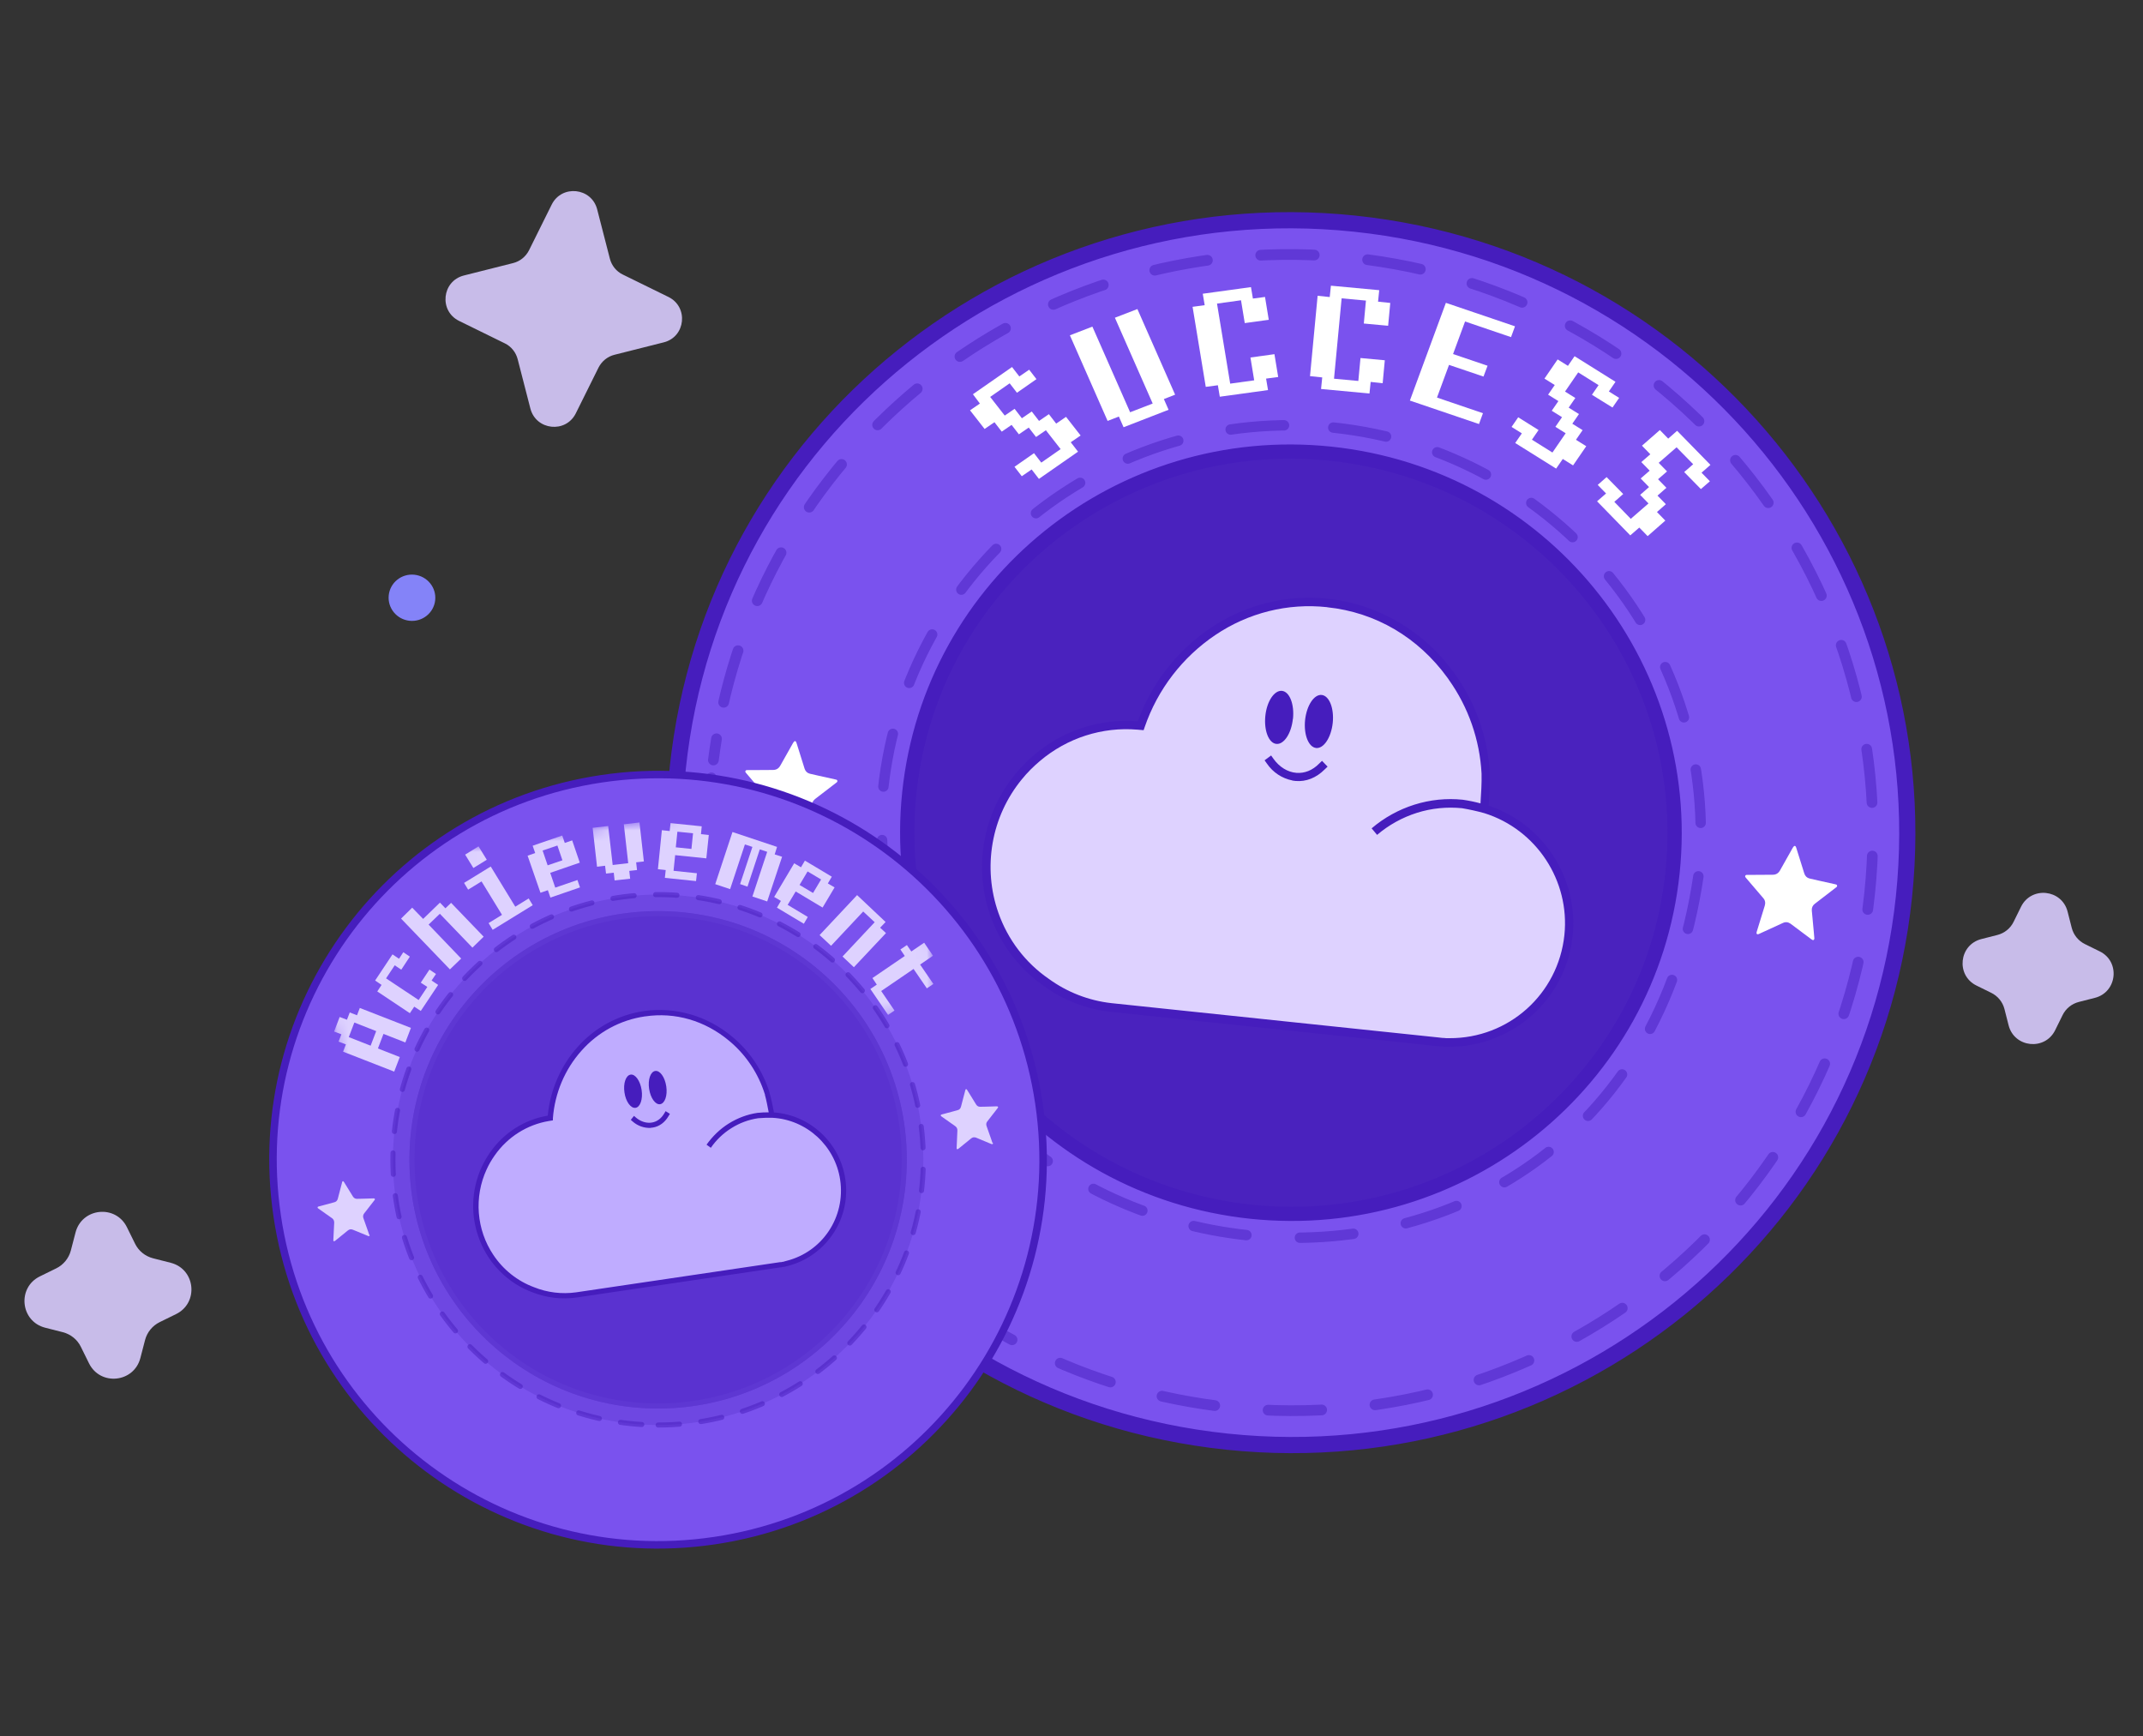 <svg width="200" height="162" viewBox="0 0 200 162" fill="none" xmlns="http://www.w3.org/2000/svg">
<rect x="0" y="0" width="200" height="162" fill="#333333" stroke="none"/>
<path d="M51.49 19.089C52.43 17.209 55.2 17.499 55.73 19.529L56.92 24.149C57.09 24.789 57.52 25.329 58.12 25.619L62.38 27.709C64.28 28.639 63.99 31.439 61.94 31.949L57.34 33.109C56.7 33.269 56.16 33.709 55.86 34.299L53.74 38.569C52.8 40.459 50.03 40.159 49.5 38.129L48.31 33.509C48.14 32.869 47.71 32.329 47.11 32.039L42.85 29.949C40.95 29.019 41.24 26.229 43.29 25.709L47.89 24.549C48.53 24.389 49.07 23.949 49.37 23.359L51.49 19.089Z" fill="#C8BCE9"/>
<path d="M188.62 84.61C189.58 82.68 192.42 82.98 192.96 85.06L193.35 86.59C193.52 87.25 193.97 87.8 194.58 88.1L195.96 88.78C197.9 89.73 197.6 92.59 195.5 93.12L194.01 93.5C193.35 93.67 192.8 94.11 192.5 94.72L191.8 96.14C190.84 98.07 188 97.77 187.46 95.69L187.07 94.16C186.9 93.5 186.45 92.95 185.84 92.65L184.46 91.97C182.52 91.02 182.82 88.16 184.92 87.63L186.41 87.25C187.07 87.08 187.62 86.64 187.92 86.03L188.62 84.61Z" fill="#C8BCE9"/>
<path d="M40.615 56.008C40.739 54.822 39.87 53.758 38.672 53.632C37.475 53.507 36.403 54.367 36.279 55.553C36.154 56.739 37.024 57.803 38.221 57.929C39.419 58.054 40.49 57.194 40.615 56.008Z" fill="#8483F8"/>
<path d="M7.05 115.01C7.65 112.71 10.78 112.38 11.84 114.51L12.61 116.07C12.94 116.74 13.55 117.23 14.28 117.42L15.93 117.84C18.25 118.43 18.57 121.58 16.43 122.63L14.9 123.38C14.23 123.71 13.73 124.32 13.54 125.04L13.1 126.73C12.5 129.03 9.37 129.36 8.31 127.23L7.54 125.67C7.21 125 6.6 124.51 5.87 124.32L4.22 123.9C1.9 123.31 1.58 120.16 3.72 119.11L5.25 118.36C5.92 118.03 6.42 117.42 6.61 116.7L7.05 115.01Z" fill="#C8BCE9"/>
<path d="M63.25 71.701C59.96 103.091 82.92 131.221 114.51 134.531C146.11 137.841 174.4 115.091 177.69 83.701C180.98 52.311 158.02 24.181 126.43 20.871C94.83 17.561 66.54 40.311 63.25 71.701Z" fill="#7A52EE" stroke="#461DBD" stroke-width="1.51"/>
<g opacity="0.5">
<path d="M124.43 39.9C145.45 42.1 160.71 60.81 158.52 81.68C151.26 131.6 79.15 124.02 82.41 73.7C84.6 52.83 103.41 37.69 124.43 39.9Z" stroke="#461DBD" stroke-width="0.97" stroke-linecap="round" stroke-dasharray="5 5"/>
</g>
<path d="M156.271 81.463C158.331 61.832 143.975 44.236 124.207 42.162C104.439 40.088 86.744 54.32 84.684 73.951C82.624 93.582 96.98 111.178 116.748 113.252C136.516 115.326 154.211 101.094 156.271 81.463Z" fill="#461DBD" stroke="#461DBD" stroke-width="0.97"/>
<path opacity="0.5" d="M155.426 81.375C157.437 62.205 143.421 45.023 124.119 42.998C104.818 40.973 87.541 54.871 85.529 74.04C83.518 93.21 97.534 110.392 116.835 112.417C136.137 114.442 153.414 100.544 155.426 81.375Z" fill="#4F29C0"/>
<path d="M138.52 75.42C138.59 74.62 138.69 72.96 138.65 72.19C138.65 72.17 138.65 72.15 138.65 72.13C138.47 68.89 137.39 65.78 135.52 63.15L135.5 63.13C135.46 63.07 135.42 63.02 135.38 62.96C134.04 61.08 132.32 59.51 130.35 58.35C128.37 57.19 126.17 56.47 123.9 56.22C116.1 55.4 108.98 60.32 106.46 67.68L106.2 67.65C102.81 67.36 99.44 68.44 96.82 70.66C96.18 71.2 95.59 71.79 95.07 72.44C93.63 74.2 92.66 76.31 92.26 78.57C91.87 80.82 92.06 83.14 92.81 85.29C93.02 85.89 93.28 86.47 93.57 87.04C94.55 88.87 95.95 90.44 97.64 91.62C99.42 92.91 101.5 93.72 103.68 93.97L134.26 97.18L134.45 97.2C134.52 97.2 134.59 97.21 134.65 97.21H134.75C134.82 97.23 134.89 97.23 134.97 97.23H135.27C140.93 97.27 145.8 93 146.4 87.26C146.96 81.89 143.61 77.01 138.64 75.46C137.93 75.26 137.22 75.1 136.49 74.99C135.02 74.84 133.54 74.99 132.12 75.43C130.71 75.87 129.4 76.6 128.26 77.57" fill="#DED2FF"/>
<path d="M134.11 97.62L103.63 94.42C101.38 94.17 99.24 93.34 97.4 92C95.88 90.94 94.59 89.57 93.62 87.97C92.65 86.37 92.02 84.59 91.77 82.73C91.52 80.87 91.66 78.98 92.17 77.17C92.68 75.36 93.56 73.68 94.75 72.24C95.3 71.57 95.9 70.96 96.56 70.41C99.25 68.13 102.71 67.02 106.19 67.31C107.48 63.75 109.86 60.7 112.98 58.6C116.21 56.42 120.09 55.46 123.93 55.87C126.26 56.12 128.5 56.87 130.53 58.06C132.55 59.25 134.31 60.85 135.69 62.77L135.8 62.93L135.84 62.98C137.75 65.67 138.86 68.85 139.04 72.16V72.25C139.07 72.96 139 74.3 138.93 75.18C144.04 76.88 147.33 81.96 146.77 87.34C146.47 90.21 145.11 92.86 142.97 94.75C140.83 96.65 138.08 97.69 135.25 97.68H134.72L134.62 97.65H134.41L134.23 97.62H134.12H134.11ZM123.86 56.66C120.19 56.26 116.5 57.18 113.42 59.26C110.36 61.32 108.04 64.33 106.83 67.85L106.73 68.14L106.16 68.09C102.87 67.81 99.6 68.86 97.06 71.01C96.44 71.53 95.87 72.1 95.36 72.73C93.96 74.44 93.02 76.48 92.64 78.67C92.26 80.85 92.44 83.1 93.18 85.19C94.06 87.69 95.7 89.84 97.86 91.33C99.59 92.59 101.6 93.37 103.72 93.61L134.31 96.82L134.47 96.84L134.67 96.86H134.76L134.97 96.88H135.08C135.14 96.88 135.2 96.88 135.26 96.88C140.8 96.91 145.42 92.77 146 87.26C146.53 82.19 143.39 77.4 138.52 75.88C137.84 75.69 137.15 75.54 136.45 75.42C135.03 75.28 133.6 75.42 132.24 75.85C130.88 76.28 129.61 76.98 128.52 77.91L128.01 77.3C129.18 76.3 130.54 75.55 132 75.09C133.46 74.63 135 74.47 136.52 74.63C137.07 74.71 137.62 74.82 138.17 74.97C138.23 74.11 138.29 72.97 138.27 72.35V72.19C138.1 69.03 137.04 66 135.22 63.44L135.19 63.39L135.09 63.25C132.36 59.48 128.38 57.14 123.88 56.67L123.86 56.66Z" fill="#461DBD"/>
<path d="M120.66 67.08C120.52 68.45 119.82 69.49 119.12 69.42C118.41 69.35 117.95 68.18 118.09 66.81C118.23 65.44 118.93 64.4 119.64 64.47C120.35 64.54 120.81 65.71 120.67 67.08H120.66Z" fill="#461DBD"/>
<path d="M122.83 69.801C123.54 69.871 124.23 68.831 124.38 67.461C124.52 66.091 124.06 64.931 123.35 64.851C122.64 64.781 121.95 65.821 121.8 67.191C121.66 68.561 122.12 69.721 122.83 69.801Z" fill="#461DBD"/>
<path d="M120.61 72.84C120.71 72.86 120.81 72.87 120.92 72.88C121.9 72.96 122.84 72.59 123.63 71.8L123.9 71.54L123.38 71L123.11 71.26C122.49 71.89 121.75 72.18 120.99 72.12C120.18 72.06 119.4 71.58 118.85 70.81L118.63 70.5L118.02 70.95L118.24 71.26C118.8 72.08 119.65 72.64 120.61 72.83V72.84Z" fill="#461DBD"/>
<g opacity="0.5">
<path d="M66.39 72.59C66.33 73.26 66.28 73.92 66.24 74.58" stroke="#461DBD" stroke-linecap="round"/>
<path d="M66.23 80.57C67.63 106.6 87.91 128.52 114.84 131.34C144.67 134.47 171.38 112.99 174.49 83.36C177.6 53.73 155.93 27.18 126.09 24.05C98.32 21.14 73.27 39.54 67.43 65.99" stroke="#461DBD" stroke-linecap="round" stroke-dasharray="5 5"/>
<path d="M66.87 68.941C66.76 69.601 66.67 70.261 66.58 70.921" stroke="#461DBD" stroke-linecap="round"/>
</g>
<path fill-rule="evenodd" clip-rule="evenodd" d="M169.33 87.58C169.31 87.4 169.29 87.2 169.28 87C169.22 86.32 169.15 85.64 169.09 84.96C169.07 84.71 169.17 84.49 169.37 84.34C170.02 83.84 170.67 83.34 171.32 82.84C171.39 82.79 171.47 82.74 171.45 82.64C171.43 82.53 171.32 82.53 171.24 82.51C170.73 82.39 170.22 82.28 169.71 82.17C169.43 82.11 169.15 82.05 168.88 81.98C168.64 81.92 168.47 81.76 168.39 81.51C168.14 80.72 167.9 79.93 167.65 79.15C167.64 79.1 167.61 79.04 167.59 79C167.54 78.92 167.47 78.92 167.41 78.98C167.38 79.01 167.35 79.06 167.32 79.1C166.92 79.81 166.52 80.52 166.12 81.23C165.96 81.51 165.73 81.63 165.43 81.63C164.9 81.63 164.37 81.64 163.85 81.64C163.6 81.64 163.35 81.64 163.11 81.64C163.02 81.64 162.93 81.63 162.88 81.72C162.84 81.82 162.91 81.88 162.97 81.95C163.5 82.57 164.03 83.19 164.56 83.81C164.74 84.01 164.78 84.25 164.7 84.52C164.45 85.33 164.2 86.14 163.95 86.95C163.94 86.99 163.93 87.02 163.93 87.06C163.93 87.15 163.99 87.2 164.07 87.18C164.12 87.18 164.17 87.15 164.21 87.13C164.94 86.8 165.66 86.46 166.39 86.13C166.64 86.01 166.88 86.04 167.11 86.2C167.75 86.68 168.39 87.15 169.02 87.63C169.06 87.66 169.1 87.69 169.14 87.71C169.24 87.76 169.32 87.71 169.33 87.57V87.58Z" fill="white"/>
<path fill-rule="evenodd" clip-rule="evenodd" d="M76.03 77.801C76.01 77.621 75.99 77.421 75.98 77.221C75.92 76.541 75.85 75.861 75.79 75.181C75.77 74.931 75.87 74.711 76.07 74.561C76.72 74.061 77.37 73.561 78.02 73.061C78.09 73.011 78.17 72.961 78.15 72.861C78.13 72.751 78.02 72.751 77.94 72.731C77.43 72.611 76.92 72.501 76.41 72.391C76.13 72.331 75.85 72.271 75.58 72.201C75.34 72.141 75.17 71.981 75.09 71.731C74.84 70.941 74.6 70.151 74.35 69.371C74.33 69.321 74.31 69.261 74.29 69.221C74.24 69.141 74.17 69.141 74.11 69.201C74.08 69.231 74.05 69.281 74.02 69.321C73.62 70.031 73.22 70.741 72.82 71.451C72.66 71.731 72.43 71.851 72.13 71.851C71.6 71.851 71.07 71.861 70.55 71.861C70.3 71.861 70.05 71.861 69.8 71.861C69.71 71.861 69.62 71.851 69.57 71.941C69.53 72.041 69.6 72.101 69.66 72.171C70.19 72.791 70.72 73.411 71.25 74.031C71.42 74.231 71.47 74.471 71.39 74.741C71.14 75.551 70.89 76.361 70.64 77.171C70.63 77.211 70.62 77.241 70.62 77.281C70.62 77.371 70.68 77.421 70.76 77.401C70.81 77.401 70.86 77.371 70.9 77.351C71.63 77.021 72.35 76.681 73.08 76.351C73.33 76.231 73.57 76.261 73.8 76.421C74.44 76.901 75.08 77.371 75.71 77.851C75.75 77.881 75.79 77.911 75.83 77.931C75.93 77.981 76.01 77.931 76.02 77.791L76.03 77.801Z" fill="white"/>
<path d="M98.97 41.89L97.61 40.15L96.69 40.78L96.01 39.9L95.09 40.53L94.41 39.65L93.49 40.28L92.81 39.4L91.89 40.03L90.53 38.29L91.45 37.66L90.8 36.79L94.45 34.25L95.13 35.13L96.05 34.5L96.73 35.38L94.91 36.65L94.23 35.77L92.41 37.04L93.77 38.78L94.69 38.15L95.37 39.03L96.29 38.4L96.97 39.28L97.89 38.65L98.57 39.53L99.49 38.9L100.85 40.64L99.93 41.27L100.61 42.15L96.96 44.69L96.28 43.81L95.36 44.44L94.68 43.56L96.5 42.29L97.18 43.17L99 41.9H98.97V41.89Z" fill="white"/>
<path d="M107.57 37.64L104.05 29.65L106.15 28.84L109.67 36.83L108.62 37.24L109.06 38.24L104.86 39.87L104.42 38.87L103.37 39.28L99.85 31.29L101.95 30.48L105.47 38.47L107.57 37.66V37.64Z" fill="white"/>
<path d="M116.75 26.791L116.93 27.861L118.06 27.711L118.41 29.841L116.17 30.151L115.82 28.021L113.58 28.331L114.81 35.801L117.05 35.491L116.7 33.361L118.94 33.051L119.29 35.181L118.16 35.331L118.34 36.401L113.84 37.021L113.66 35.951L112.53 36.101L111.3 28.631L112.43 28.481L112.25 27.411L116.75 26.791Z" fill="white"/>
<path d="M128.72 27.07L128.61 28.15L129.75 28.27L129.55 30.4L127.28 30.19L127.48 28.05L125.21 27.84L124.5 35.34L126.77 35.55L126.97 33.41L129.24 33.62L129.04 35.76L127.92 35.64L127.81 36.72L123.29 36.3L123.4 35.22L122.26 35.1L122.97 27.6L124.1 27.72L124.21 26.66L128.73 27.08L128.72 27.07Z" fill="white"/>
<path d="M135.23 34.06L134.11 37.1L138.4 38.56L138.03 39.57L131.58 37.38L134.94 28.26L141.39 30.45L141.02 31.46L136.73 30L135.61 33.04L138.83 34.13L138.45 35.14L135.23 34.05H135.22L135.23 34.06Z" fill="white"/>
<path d="M144.89 42.22L146.12 40.43L145.16 39.83L145.78 38.93L144.82 38.33L145.44 37.43L144.48 36.83L145.1 35.93L144.14 35.33L145.37 33.54L146.33 34.14L146.95 33.24L150.77 35.63L150.15 36.53L151.11 37.13L150.49 38.03L148.57 36.84L149.19 35.94L147.29 34.75L146.06 36.54L147.02 37.14L146.4 38.04L147.36 38.64L146.74 39.54L147.7 40.14L147.08 41.04L148.04 41.64L146.81 43.43L145.85 42.83L145.23 43.73L141.41 41.34L142.03 40.44L141.07 39.84L141.69 38.94L143.59 40.13L142.97 41.03L144.87 42.22H144.88H144.89Z" fill="white"/>
<path d="M152.18 48.431L153.85 46.981L153.07 46.181L153.9 45.451L153.12 44.651L153.96 43.921L153.18 43.121L154.02 42.391L153.24 41.591L154.91 40.131L155.69 40.931L156.52 40.201L159.63 43.381L158.8 44.111L159.58 44.911L158.74 45.641L157.18 44.051L158.02 43.321L156.47 41.741L154.8 43.191L155.58 43.991L154.74 44.721L155.52 45.521L154.69 46.251L155.47 47.051L154.64 47.781L155.42 48.581L153.77 50.031L152.99 49.231L152.15 49.961L149.05 46.781L149.89 46.051L149.11 45.251L149.94 44.521L151.49 46.101L150.66 46.831L152.21 48.431H152.18Z" fill="white"/>
<path d="M25.87 113.48C28.77 133.11 47.04 146.68 66.67 143.77C86.3 140.87 99.87 122.6 96.96 102.96C94.06 83.33 75.79 69.76 56.16 72.67C36.53 75.57 22.96 93.84 25.87 113.47V113.48Z" fill="#7A52EE" stroke="#461DBD" stroke-width="0.7"/>
<mask id="mask0_170_1531" style="mask-type:luminance" maskUnits="userSpaceOnUse" x="28" y="72" width="60" height="31">
<path d="M84.668 72.908L28.944 81.147L32.06 102.227L87.785 93.989L84.668 72.908Z" fill="white"/>
</mask>
<g mask="url(#mask0_170_1531)">
<path d="M31.86 96.52L31.18 96.261L31.7 94.901L32.38 95.161L32.64 94.481L33.32 94.74L33.58 94.061L38.35 95.921L37.83 97.281L35.79 96.481L35.27 97.841L37.31 98.641L36.79 100.001L32.02 98.141L32.28 97.46L31.6 97.201L31.86 96.52ZM33.07 95.421L32.55 96.781L34.59 97.581L35.11 96.221L33.07 95.421Z" fill="#DED2FF"/>
<path d="M36.63 89.059L37.24 89.469L37.64 88.859L38.25 89.269L37.45 90.489L36.84 90.079L36.03 91.299L39.07 93.319L39.88 92.099L39.27 91.699L40.08 90.479L40.69 90.889L40.28 91.499L40.89 91.909L39.27 94.339L38.66 93.939L38.25 94.549L35.21 92.519L35.61 91.909L35.01 91.499L36.63 89.059Z" fill="#DED2FF"/>
<path d="M41.06 84.231L41.57 84.761L42.1 84.251L45.14 87.411L44.09 88.431L41.05 85.271L40 86.281L43.04 89.451L41.99 90.461L37.43 85.721L38.47 84.701L39.49 85.751L41.07 84.221L41.06 84.231Z" fill="#DED2FF"/>
<path d="M49.34 83.841L49.72 84.471L45.98 86.77L45.6 86.141L46.85 85.371L44.94 82.251L43.69 83.02L43.31 82.391L45.8 80.861L48.09 84.611L49.34 83.841ZM44.18 81.001L43.41 79.751L44.66 78.981L45.43 80.231L44.18 81.001Z" fill="#DED2FF"/>
<path d="M49.95 79.611L49.71 78.921L52.47 77.971L52.71 78.661L53.4 78.421L54.11 80.501L51.35 81.451L51.82 82.831L53.89 82.121L54.13 82.811L51.37 83.761L51.13 83.071L50.44 83.311L49.24 79.851L49.93 79.611H49.95ZM52.02 78.901L50.64 79.371L51.11 80.751L52.49 80.281L52.02 78.901Z" fill="#DED2FF"/>
<path d="M55.72 80.88L55.31 77.25L56.76 77.08L57.18 80.72L58.63 80.55L58.22 76.92L59.68 76.75L60.09 80.39L59.37 80.47L59.45 81.19L58.73 81.27L58.81 82L57.36 82.16L57.28 81.44L56.56 81.52L56.47 80.79L55.74 80.88H55.72Z" fill="#DED2FF"/>
<path d="M62.5 77.541L62.58 76.811L65.49 77.111L65.42 77.841L66.15 77.921L65.92 80.1L63.01 79.801L62.86 81.261L65.04 81.49L64.96 82.221L62.05 81.921L62.13 81.191L61.4 81.111L61.77 77.471L62.5 77.551V77.541ZM64.68 77.761L63.22 77.611L63.07 79.07L64.53 79.221L64.68 77.761Z" fill="#DED2FF"/>
<path d="M66.75 82.511L68.36 77.641L72.52 79.031L72.3 79.731L72.99 79.951L71.6 84.121L70.22 83.661L71.6 79.491L70.91 79.261L69.76 82.741L69.07 82.501L70.22 79.031L69.52 78.801L68.14 82.971L66.76 82.511H66.75Z" fill="#DED2FF"/>
<path d="M74.75 80.941L75.12 80.311L77.63 81.811L77.26 82.441L77.89 82.811L76.77 84.691L74.26 83.191L73.51 84.441L75.39 85.57L75.02 86.201L72.51 84.701L72.88 84.07L72.25 83.701L74.12 80.561L74.75 80.93V80.941ZM76.63 82.07L75.37 81.32L74.62 82.581L75.88 83.331L76.63 82.07Z" fill="#DED2FF"/>
<path d="M82.7 87.059L79.69 90.259L78.63 89.259L81.63 86.059L80.56 85.059L77.56 88.259L76.49 87.259L79.99 83.529L82.65 86.039L82.14 86.569L82.68 87.069L82.7 87.059Z" fill="#DED2FF"/>
<path d="M87.07 89.191L85.87 90.011L87.11 91.821L86.5 92.231L85.26 90.421L82.24 92.481L83.48 94.301L82.88 94.711L81.23 92.291L81.83 91.881L81.42 91.271L84.44 89.211L84.03 88.601L84.64 88.191L85.05 88.791L86.25 87.971L87.07 89.181V89.191Z" fill="#DED2FF"/>
</g>
<path opacity="0.5" d="M61.42 132.98C75.089 132.98 86.17 121.9 86.17 108.23C86.17 94.561 75.089 83.481 61.42 83.481C47.751 83.481 36.67 94.561 36.67 108.23C36.67 121.9 47.751 132.98 61.42 132.98Z" fill="#633CD6" stroke="#461DBD" stroke-width="0.47" stroke-linecap="round" stroke-dasharray="2 2"/>
<g opacity="0.5">
<path d="M61.42 131.441C74.239 131.441 84.63 121.05 84.63 108.231C84.63 95.413 74.239 85.022 61.42 85.022C48.601 85.022 38.21 95.413 38.21 108.231C38.21 121.05 48.601 131.441 61.42 131.441Z" fill="#461DBD"/>
</g>
<path d="M72.01 104.02C71.93 103.52 71.73 102.49 71.58 102.02C71.58 102.01 71.58 102 71.57 101.99C70.96 100.04 69.81 98.3 68.27 96.99H68.26C68.26 96.99 68.19 96.92 68.16 96.89C67.05 95.95 65.77 95.26 64.38 94.86C63 94.46 61.55 94.36 60.13 94.57C55.27 95.29 51.72 99.41 51.34 104.3L51.18 104.32C49.08 104.67 47.2 105.86 45.96 107.63C45.66 108.06 45.39 108.51 45.17 108.99C44.57 110.29 44.31 111.73 44.43 113.17C44.54 114.61 45.02 116 45.82 117.19C46.04 117.52 46.29 117.84 46.56 118.14C47.44 119.11 48.53 119.85 49.74 120.3C51.02 120.81 52.41 120.98 53.77 120.79L72.83 117.97L72.95 117.95C72.95 117.95 73.04 117.94 73.07 117.93H73.13C73.13 117.93 73.22 117.9 73.26 117.89H73.32L73.44 117.85C76.88 116.98 79.17 113.61 78.63 110.01C78.13 106.64 75.34 104.18 72.08 104.01C71.62 104 71.16 104.01 70.7 104.06C69.78 104.2 68.91 104.52 68.12 105.01C67.33 105.5 66.65 106.15 66.11 106.92" fill="#BFACFF"/>
<path d="M72.81 118.27L53.81 121.08C52.41 121.28 50.98 121.11 49.65 120.58C48.56 120.17 47.56 119.53 46.73 118.71C45.89 117.89 45.23 116.89 44.79 115.79C44.35 114.69 44.13 113.51 44.16 112.33C44.19 111.15 44.46 109.98 44.95 108.91C45.18 108.42 45.45 107.95 45.76 107.51C47.03 105.7 48.96 104.47 51.12 104.11C51.35 101.73 52.32 99.49 53.88 97.73C55.5 95.89 57.7 94.7 60.1 94.35C61.55 94.14 63.03 94.25 64.45 94.66C65.86 95.07 67.18 95.78 68.32 96.73L68.41 96.81L68.44 96.83C70.02 98.17 71.19 99.95 71.82 101.95V102C71.96 102.43 72.13 103.26 72.23 103.81C75.6 104.05 78.39 106.64 78.89 110.02C79.16 111.82 78.75 113.65 77.74 115.14C76.74 116.64 75.23 117.7 73.51 118.14L73.39 118.17L73.32 118.19L73.18 118.22H73.12L72.99 118.25L72.88 118.27H72.81ZM60.18 94.85C57.89 95.18 55.79 96.32 54.25 98.07C52.71 99.8 51.78 102.01 51.6 104.35V104.55L51.23 104.61C49.19 104.95 47.37 106.1 46.17 107.82C45.88 108.23 45.62 108.67 45.41 109.14C44.83 110.4 44.58 111.8 44.69 113.2C44.8 114.6 45.26 115.94 46.04 117.1C46.96 118.49 48.3 119.55 49.84 120.12C51.08 120.62 52.43 120.78 53.75 120.6L72.81 117.78H72.91L73.03 117.75H73.09L73.22 117.71L73.29 117.69C73.29 117.69 73.36 117.67 73.4 117.66C76.77 116.81 78.92 113.56 78.41 110.1C77.94 106.92 75.28 104.48 72.09 104.31C71.65 104.3 71.2 104.31 70.76 104.35C69.88 104.48 69.03 104.79 68.27 105.27C67.51 105.74 66.85 106.37 66.34 107.11L65.94 106.82C66.5 106.03 67.2 105.35 68.02 104.84C68.84 104.33 69.74 103.99 70.69 103.85C71.04 103.81 71.39 103.8 71.74 103.8C71.64 103.26 71.5 102.56 71.39 102.18V102.13L71.37 102.08C70.77 100.18 69.65 98.49 68.15 97.21L68.12 97.19L68.04 97.12C65.79 95.24 63.01 94.43 60.2 94.85H60.18Z" fill="#461DBD"/>
<path d="M59.88 101.711C60.01 102.571 59.75 103.321 59.31 103.381C58.87 103.441 58.4 102.801 58.28 101.951C58.15 101.091 58.41 100.351 58.85 100.281C59.29 100.211 59.75 100.861 59.88 101.711Z" fill="#461DBD"/>
<path d="M61.61 103.041C62.05 102.971 62.31 102.231 62.18 101.371C62.05 100.511 61.59 99.871 61.15 99.941C60.71 100.001 60.45 100.751 60.58 101.611C60.71 102.471 61.17 103.111 61.61 103.041Z" fill="#461DBD"/>
<path d="M60.74 105.241C60.8 105.241 60.87 105.231 60.93 105.221C61.54 105.121 62.05 104.741 62.4 104.141L62.52 103.941L62.12 103.691L62 103.891C61.72 104.371 61.32 104.671 60.85 104.751C60.35 104.841 59.8 104.671 59.35 104.291L59.17 104.131L58.87 104.501L59.05 104.661C59.52 105.071 60.12 105.281 60.73 105.251L60.74 105.241Z" fill="#461DBD"/>
<path opacity="0.5" d="M61.42 131.2C74.106 131.2 84.39 120.916 84.39 108.23C84.39 95.544 74.106 85.26 61.42 85.26C48.734 85.26 38.45 95.544 38.45 108.23C38.45 120.916 48.734 131.2 61.42 131.2Z" stroke="#633CD6" stroke-width="0.47"/>
<path fill-rule="evenodd" clip-rule="evenodd" d="M92.62 106.641C92.58 106.531 92.54 106.411 92.5 106.291C92.36 105.881 92.21 105.481 92.07 105.071C92.02 104.921 92.04 104.771 92.14 104.651C92.46 104.241 92.77 103.841 93.09 103.431C93.12 103.391 93.17 103.351 93.14 103.291C93.11 103.231 93.04 103.241 92.99 103.241C92.66 103.251 92.34 103.261 92.01 103.271C91.83 103.271 91.65 103.281 91.47 103.281C91.31 103.281 91.19 103.211 91.1 103.071C90.83 102.631 90.56 102.181 90.28 101.741C90.26 101.711 90.24 101.681 90.22 101.661C90.18 101.621 90.13 101.631 90.11 101.681C90.1 101.711 90.08 101.741 90.08 101.771C89.95 102.271 89.82 102.761 89.69 103.261C89.64 103.461 89.52 103.571 89.33 103.611C89.01 103.691 88.69 103.781 88.37 103.871C88.22 103.911 88.07 103.951 87.92 103.991C87.87 104.001 87.81 104.011 87.8 104.071C87.79 104.141 87.84 104.171 87.89 104.201C88.31 104.501 88.73 104.791 89.15 105.091C89.29 105.191 89.36 105.331 89.35 105.501C89.33 106.041 89.3 106.571 89.28 107.111C89.28 107.131 89.28 107.161 89.28 107.181C89.3 107.241 89.34 107.261 89.39 107.231C89.42 107.221 89.45 107.201 89.47 107.181C89.86 106.861 90.25 106.541 90.64 106.231C90.78 106.121 90.92 106.101 91.09 106.161C91.55 106.351 92.01 106.541 92.48 106.741C92.51 106.751 92.54 106.761 92.57 106.771C92.64 106.781 92.68 106.741 92.67 106.661L92.62 106.641Z" fill="#DED2FF"/>
<path fill-rule="evenodd" clip-rule="evenodd" d="M34.46 115.231C34.42 115.121 34.38 115.001 34.34 114.881C34.2 114.471 34.05 114.071 33.91 113.661C33.86 113.511 33.89 113.361 33.98 113.241C34.29 112.831 34.61 112.431 34.93 112.021C34.96 111.981 35.01 111.941 34.98 111.881C34.95 111.821 34.89 111.831 34.83 111.831C34.5 111.841 34.18 111.851 33.85 111.861C33.67 111.861 33.49 111.871 33.31 111.871C33.15 111.871 33.03 111.801 32.94 111.661C32.67 111.221 32.39 110.771 32.12 110.331C32.1 110.301 32.08 110.271 32.06 110.251C32.02 110.211 31.97 110.221 31.95 110.271C31.93 110.301 31.92 110.331 31.92 110.361C31.79 110.861 31.66 111.351 31.53 111.851C31.48 112.051 31.36 112.161 31.17 112.201C30.85 112.281 30.53 112.371 30.21 112.461C30.06 112.501 29.91 112.541 29.76 112.581C29.71 112.591 29.65 112.601 29.64 112.661C29.63 112.731 29.68 112.761 29.73 112.791C30.15 113.091 30.57 113.381 30.99 113.681C31.13 113.781 31.19 113.921 31.19 114.091C31.16 114.631 31.14 115.161 31.11 115.701C31.11 115.721 31.11 115.751 31.11 115.771C31.13 115.831 31.17 115.851 31.22 115.821C31.25 115.811 31.27 115.791 31.3 115.771C31.69 115.451 32.08 115.131 32.47 114.821C32.61 114.711 32.75 114.691 32.92 114.751C33.38 114.941 33.84 115.131 34.31 115.321C34.34 115.331 34.37 115.351 34.4 115.351C34.47 115.371 34.51 115.321 34.49 115.241L34.46 115.231Z" fill="#DED2FF"/>
</svg>
